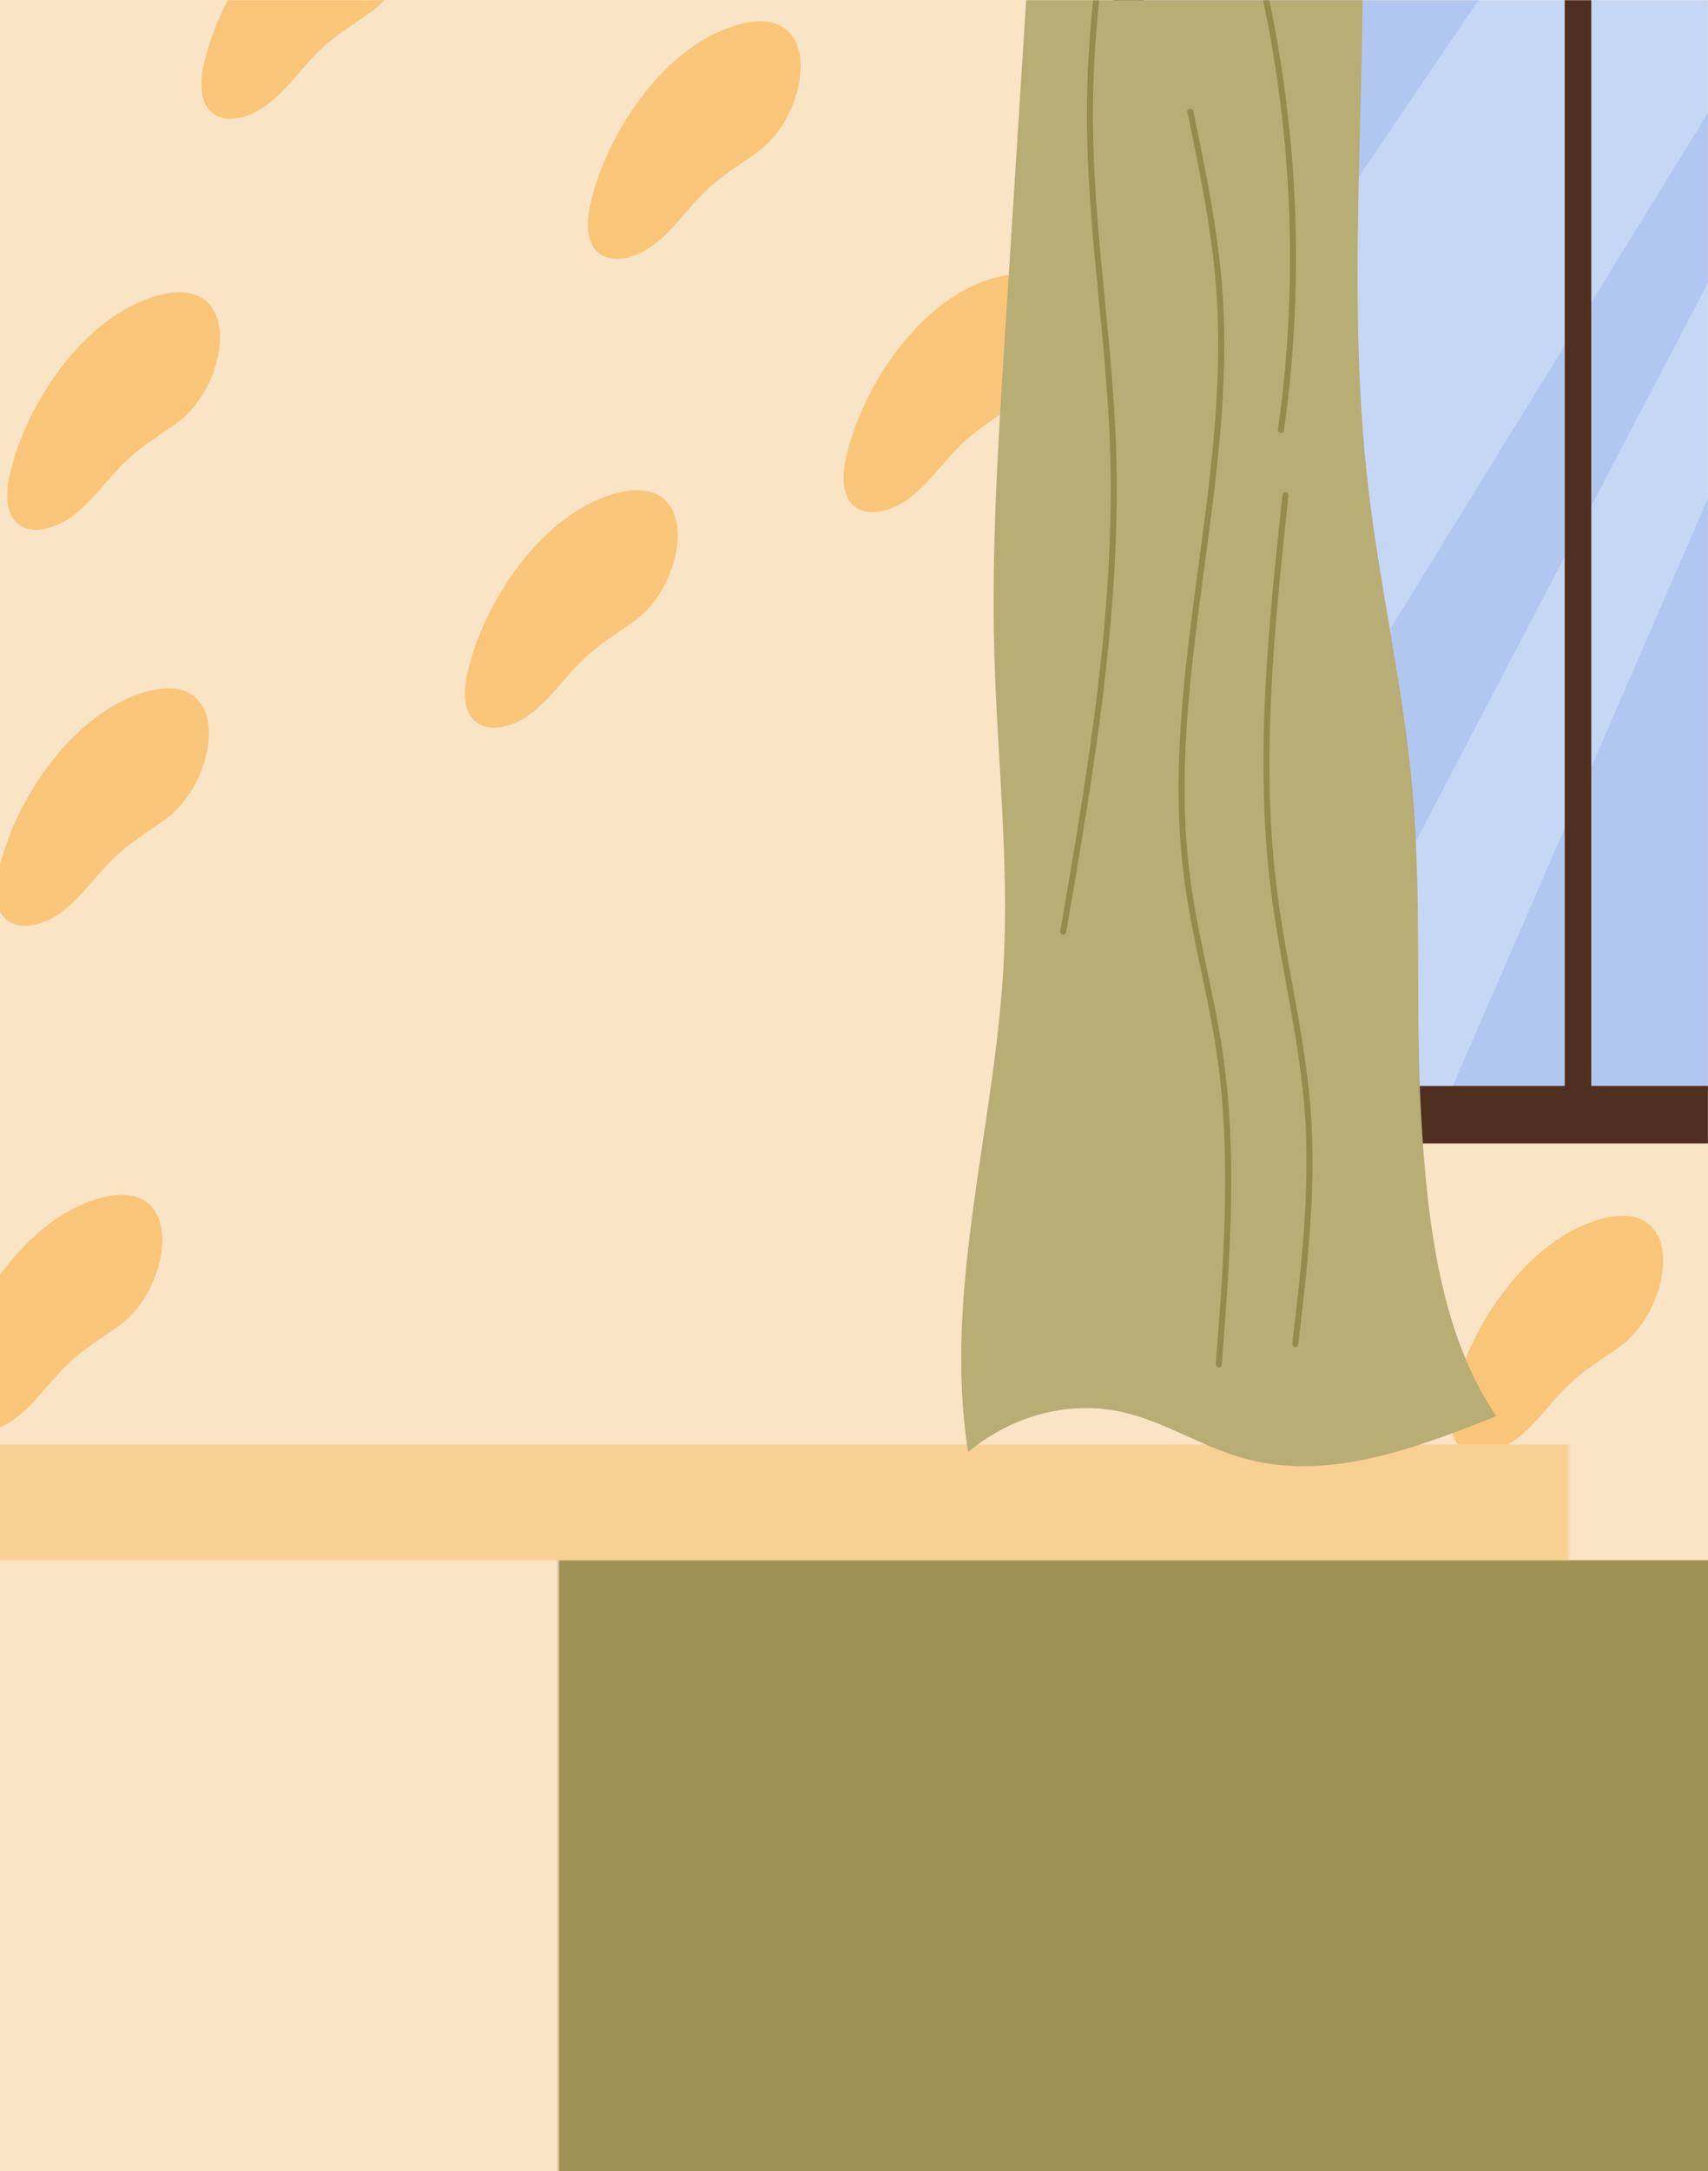 <?xml version="1.0" encoding="UTF-8"?> <svg xmlns="http://www.w3.org/2000/svg" width="941" height="1196" viewBox="0 0 941 1196" fill="none"><rect x="0" y="0" width="941" height="1196" fill="#808080" stroke="none"/><g clip-path="url(#clip0_4822_3738)"><rect width="941" height="1196" fill="white"></rect><path d="M941.649 0H-8.171V1225.16H941.649V0Z" fill="#F9E4C5"></path><mask id="mask0_4822_3738" style="mask-type:luminance" maskUnits="userSpaceOnUse" x="307" y="591" width="1226" height="950"><path d="M1532.83 1541L1532.83 591.18L307.671 591.18L307.671 1541L1532.83 1541Z" fill="white"></path></mask><g mask="url(#mask0_4822_3738)"><path d="M978.554 1272.77L978.554 859.411L-45.078 859.411L-45.078 1272.77L978.554 1272.77Z" fill="#9E9254"></path></g><mask id="mask1_4822_3738" style="mask-type:luminance" maskUnits="userSpaceOnUse" x="-9" y="0" width="951" height="1226"><path d="M941.649 0H-8.171V1225.16H941.649V0Z" fill="white"></path></mask><g mask="url(#mask1_4822_3738)"><path d="M325.007 113.566C322.968 123.093 322.889 135.035 331.105 140.274C335.408 143.017 340.961 143.032 345.914 141.803C364.831 137.102 375.469 117.705 389.659 104.34C398.067 96.421 408.071 90.439 417.42 83.658C447.544 61.809 454.815 -1.89 403.923 14.434C364.416 27.105 333.213 75.205 325.007 113.566Z" fill="#F9C578"></path><path d="M465.901 253.081C463.864 262.609 463.784 274.551 472 279.788C476.303 282.531 481.857 282.548 486.808 281.317C505.726 276.616 516.363 257.219 530.552 243.853C538.96 235.934 548.964 229.953 558.314 223.171C588.439 201.323 595.709 137.623 544.818 153.947C505.31 166.621 474.109 214.719 465.901 253.081Z" fill="#F9C578"></path><path d="M-26.643 759.937C-28.682 769.464 -28.761 781.405 -20.544 786.644C-16.241 789.386 -10.689 789.402 -5.736 788.173C13.182 783.472 23.819 764.075 38.008 750.71C46.416 742.79 56.42 736.809 65.769 730.028C95.894 708.179 103.165 644.479 52.274 660.804C12.766 673.477 -18.436 721.575 -26.643 759.937Z" fill="#F9C578"></path><path d="M800.169 771.455C798.13 780.982 798.05 792.923 806.267 798.162C810.57 800.904 816.123 800.92 821.076 799.691C839.994 794.99 850.631 775.593 864.821 762.228C873.229 754.308 883.233 748.327 892.582 741.546C922.707 719.697 929.977 655.997 879.086 672.322C839.578 684.995 808.377 733.094 800.169 771.455Z" fill="#F9C578"></path><path d="M5.092 262.776C3.054 272.304 2.975 284.245 11.19 289.483C15.493 292.225 21.046 292.241 25.998 291.012C44.916 286.312 55.555 266.913 69.744 253.548C78.152 245.629 88.154 239.647 97.505 232.866C127.629 211.017 134.9 147.318 84.008 163.642C44.501 176.316 13.3 224.416 5.092 262.776Z" fill="#F9C578"></path><path d="M257.294 371.806C255.255 381.333 255.176 393.275 263.393 398.514C267.695 401.257 273.248 401.272 278.201 400.042C297.118 395.342 307.756 375.945 321.946 362.58C330.354 354.661 340.358 348.678 349.707 341.898C379.831 320.049 387.104 256.35 336.21 272.675C296.703 285.345 265.501 333.445 257.294 371.806Z" fill="#F9C578"></path><path d="M112.116 36.379C110.077 45.907 109.998 57.849 118.215 63.086C122.517 65.829 128.07 65.845 133.023 64.615C151.94 59.914 162.578 40.517 176.767 27.152C185.175 19.232 195.179 13.251 204.528 6.468C234.652 -15.379 241.924 -79.079 191.031 -62.755C151.527 -50.08 120.324 -1.982 112.116 36.379Z" fill="#F9C578"></path><path d="M-1.042 480.964C-3.081 490.491 -3.16 502.433 5.056 507.672C9.359 510.414 14.912 510.43 19.865 509.201C38.782 504.5 49.42 485.103 63.609 471.738C72.016 463.819 82.02 457.837 91.37 451.056C121.494 429.207 128.766 365.508 77.874 381.832C38.367 394.504 7.166 442.603 -1.042 480.964Z" fill="#F9C578"></path></g><mask id="mask2_4822_3738" style="mask-type:luminance" maskUnits="userSpaceOnUse" x="-361" y="352" width="1226" height="951"><path d="M-360.812 352.643L-360.812 1302.46H864.349V352.643L-360.812 352.643Z" fill="white"></path></mask><g mask="url(#mask2_4822_3738)"><path d="M-45.077 795.692L-45.077 859.413L978.554 859.413V795.692L-45.077 795.692Z" fill="#F9D093"></path></g><mask id="mask3_4822_3738" style="mask-type:luminance" maskUnits="userSpaceOnUse" x="-9" y="0" width="951" height="1226"><path d="M941.649 0H-8.171V1225.16H941.649V0Z" fill="white"></path></mask><g mask="url(#mask3_4822_3738)"><path d="M1097.34 -85.404H613.446V629.821H1097.34V-85.404Z" fill="#4F2F20"></path><path d="M1097.34 -85.404H629.958V598.158H1097.34V-85.404Z" fill="#B2C7F0"></path><path d="M629.958 272.21L876.686 -91.422L1033.07 -87.389L629.958 567.264V272.21Z" fill="#C6D6F5"></path><path d="M709.563 598.159L1067.16 -85.404H1097.34L800.382 598.159H709.563Z" fill="#C6D6F5"></path><path d="M876.685 -91.422H862.061V613.298H876.685V-91.422Z" fill="#4F2F20"></path></g><mask id="mask4_4822_3738" style="mask-type:luminance" maskUnits="userSpaceOnUse" x="-9" y="0" width="951" height="1226"><path d="M941.649 0H-8.171V1225.16H941.649V0Z" fill="white"></path></mask><g mask="url(#mask4_4822_3738)"><path d="M824.384 780.053C778.675 798.198 730.385 816.509 683.746 802.861C662.134 796.537 641.896 783.539 620.122 778.218C590.486 770.975 558.791 778.858 533.369 799.792C519.386 711.101 548.135 621.255 552.932 530.962C555.979 473.612 549.301 416.219 547.782 358.768C546.267 301.446 549.892 244.129 553.514 186.964C559.328 95.207 565.142 3.452 570.954 -88.305C632.247 -90.978 687.245 -101.184 748.572 -100.775C756.831 23.292 739.284 148.653 754.187 271.684C760.852 326.713 773.406 380.462 778.235 435.809C783.393 494.94 779.641 554.792 782.939 614.143C786.237 673.495 793.799 735.499 824.384 780.053Z" fill="#B8AD75"></path><path d="M671.481 753.146C670.441 753.07 669.759 752.275 669.829 751.363C674.205 694.883 678.731 636.48 670.234 579.452C667.997 564.46 664.819 549.347 661.741 534.732C658.137 517.606 654.41 499.899 652.167 482.216C644.982 425.565 652.74 367.852 660.242 312.038C666.844 262.922 673.673 212.133 670.296 162.236C668.007 128.394 660.996 94.581 654.217 61.877C654.029 60.982 654.605 60.106 655.5 59.92C656.384 59.75 657.273 60.306 657.456 61.205C664.26 94.017 671.292 127.945 673.599 162.013C676.997 212.241 670.147 263.199 663.524 312.48C656.049 368.082 648.321 425.576 655.452 481.8C657.68 499.35 661.391 516.991 664.982 534.05C668.069 548.713 671.26 563.876 673.506 578.963C682.063 636.361 677.521 694.955 673.127 751.618C673.063 752.486 672.335 753.146 671.481 753.146Z" fill="#968A4D"></path><path d="M713.608 742.023C712.502 741.905 711.852 741.082 711.962 740.174C716.893 698.323 721.993 655.046 718.838 612.354C717.085 588.598 712.735 564.712 708.526 541.61C705.507 525.027 702.381 507.877 700.232 490.863C691.024 418.042 698.921 344.1 706.56 272.592C706.657 271.681 707.546 271.04 708.379 271.124C709.292 271.22 709.948 272.035 709.851 272.944C702.235 344.261 694.357 418.008 703.515 490.447C705.653 507.371 708.771 524.477 711.783 541.016C716.008 564.203 720.375 588.177 722.14 612.111C725.315 655.12 720.198 698.554 715.245 740.562C715.15 741.404 714.434 742.023 713.608 742.023Z" fill="#968A4D"></path><path d="M705.744 238.548C704.603 238.404 703.976 237.566 704.103 236.661C717.67 140.513 710.219 40.493 682.562 -52.582C682.302 -53.458 682.801 -54.379 683.677 -54.642C684.566 -54.895 685.477 -54.401 685.737 -53.527C713.53 40.003 721.013 140.507 707.382 237.123C707.264 237.952 706.557 238.548 705.744 238.548Z" fill="#968A4D"></path><path d="M585.755 514.901C584.568 514.721 583.963 513.866 584.119 512.965C599.176 425.582 614.748 335.224 611.509 245.022C610.552 218.36 607.917 191.322 605.37 165.177C602.52 135.925 599.571 105.677 598.951 75.774C597.933 26.59 603.114 -22.634 614.35 -70.528C614.557 -71.414 615.443 -71.972 616.338 -71.762C617.226 -71.552 617.779 -70.663 617.569 -69.773C606.397 -22.148 601.248 26.798 602.259 75.705C602.876 105.481 605.818 135.666 608.662 164.853C611.216 191.049 613.854 218.137 614.817 244.9C618.065 335.444 602.466 425.975 587.383 513.524C587.245 514.334 586.542 514.901 585.755 514.901Z" fill="#968A4D"></path></g></g><defs><clipPath id="clip0_4822_3738"><rect width="941" height="1196" fill="white"></rect></clipPath></defs></svg> 
